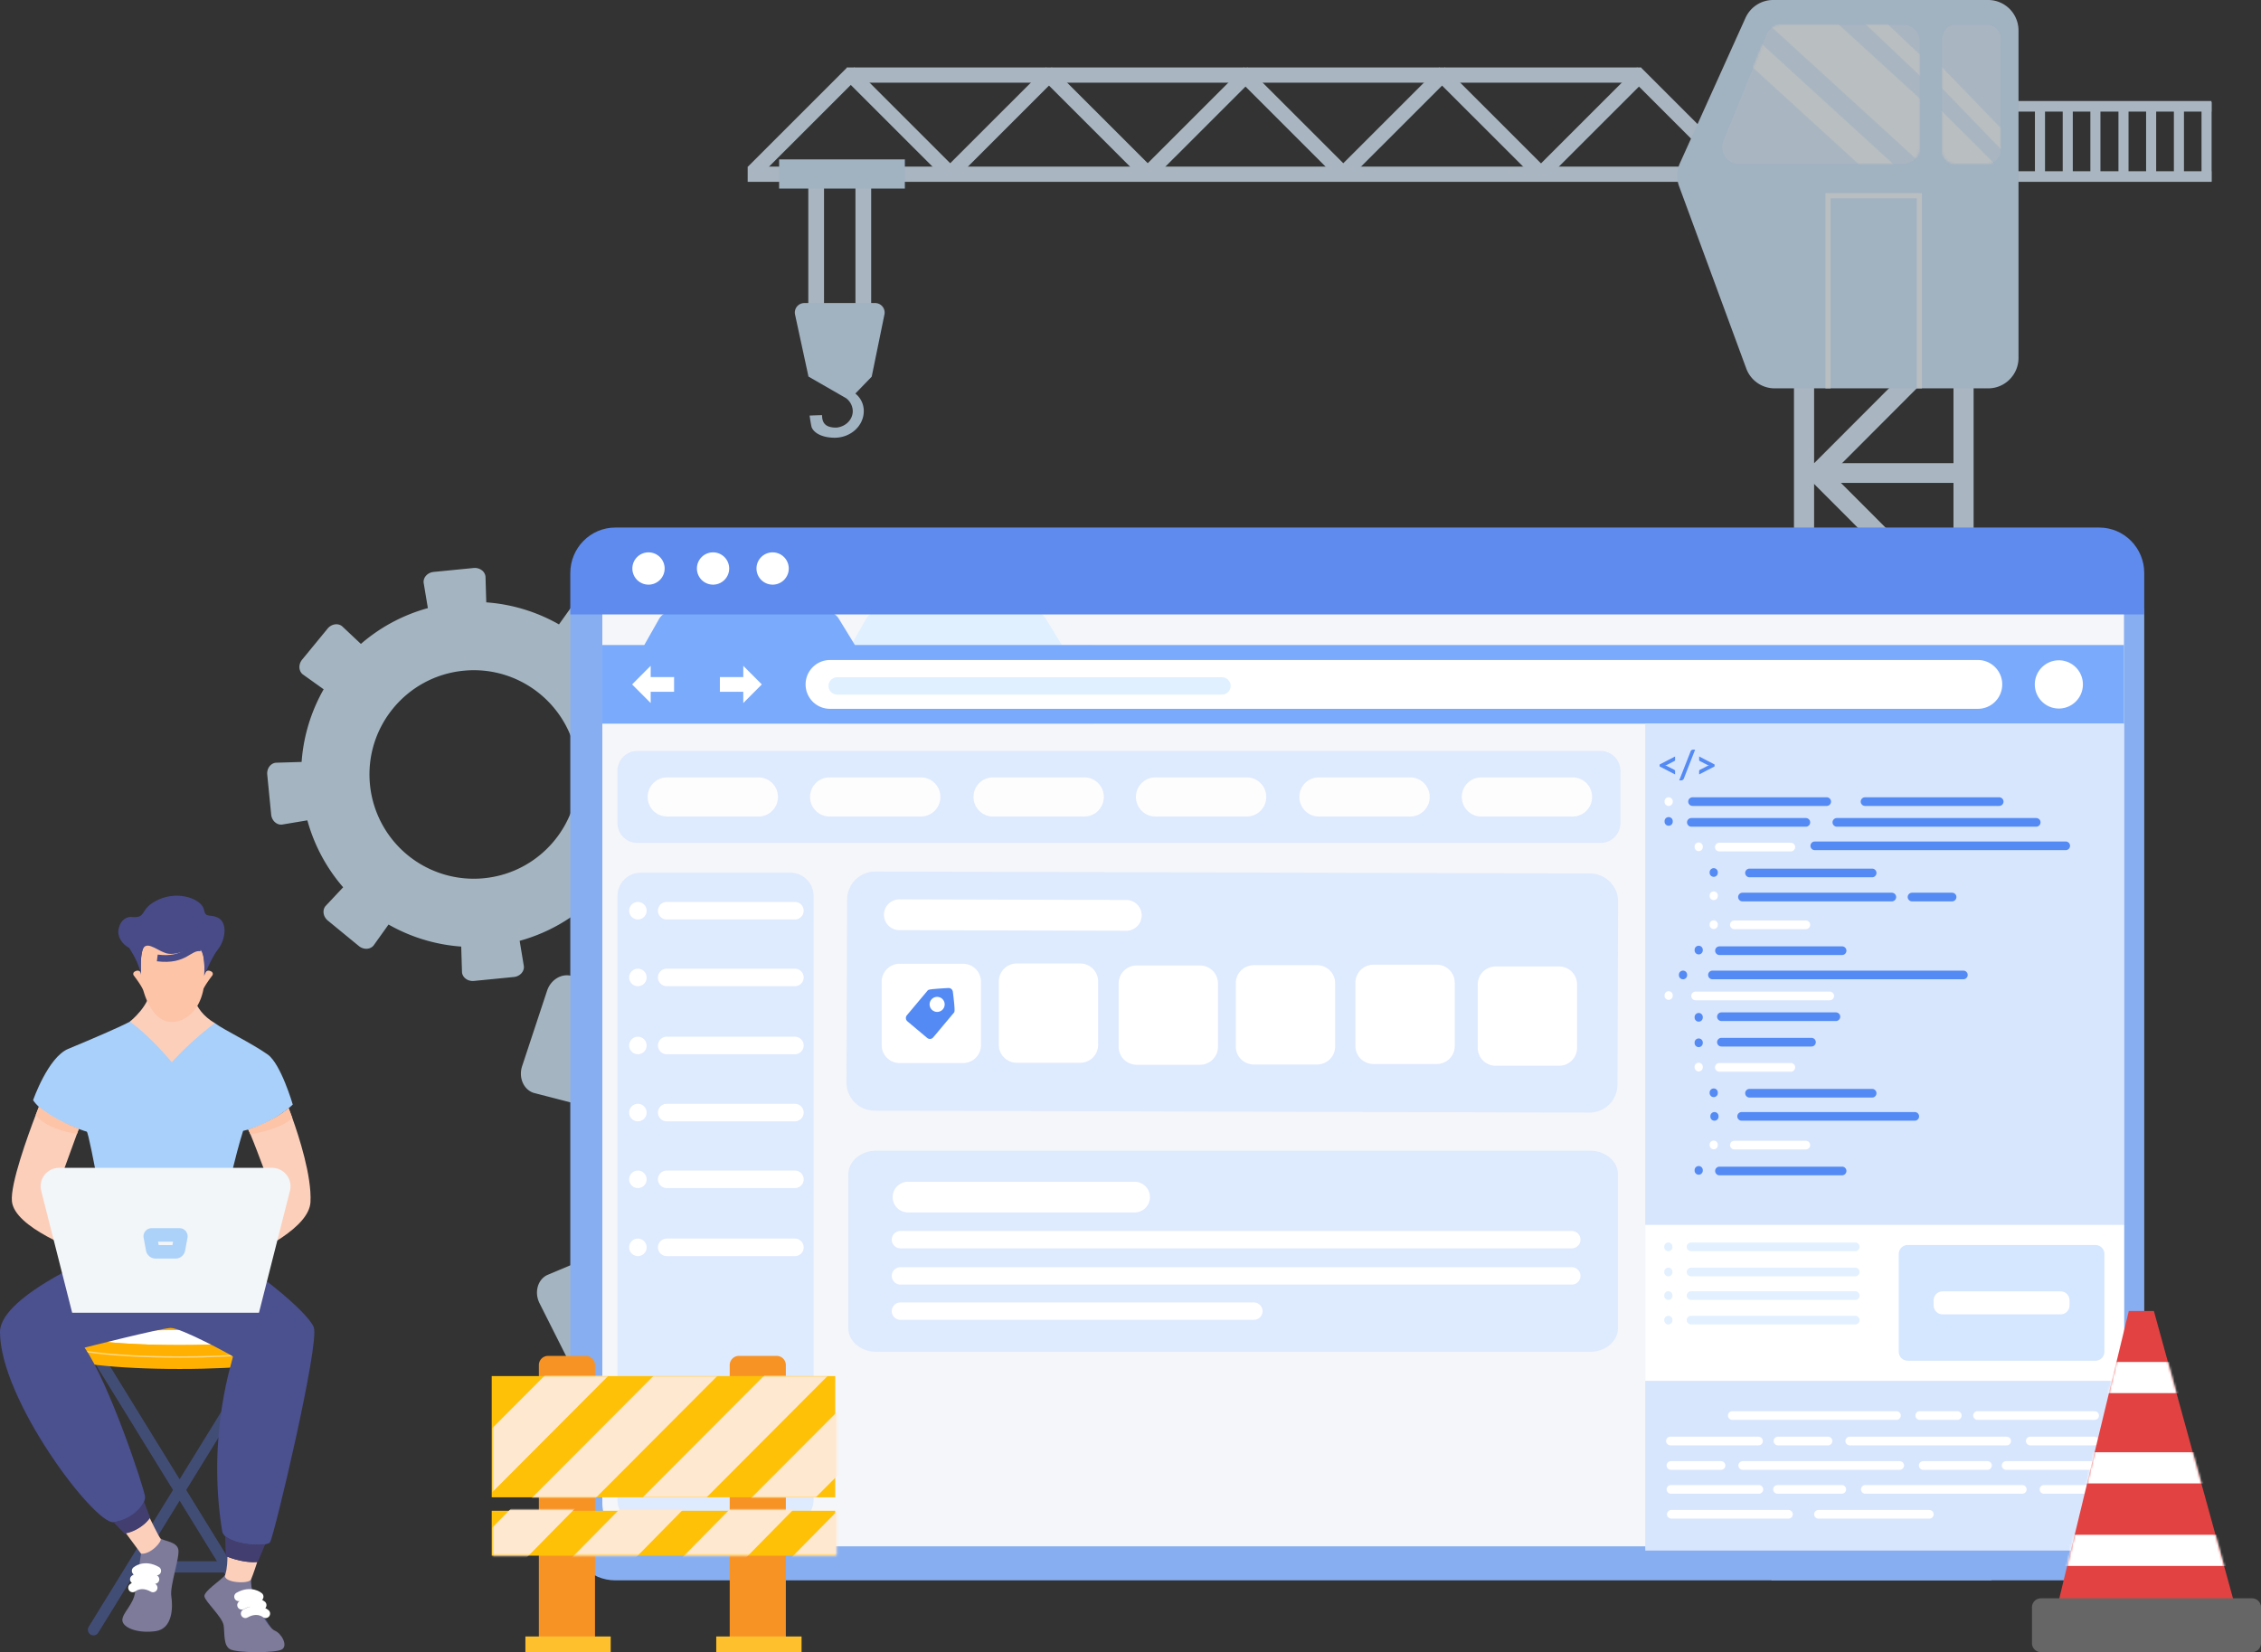 <svg width="1007" height="736" xmlns="http://www.w3.org/2000/svg" xmlns:xlink="http://www.w3.org/1999/xlink"><rect width="100%" height="100%" fill="#333333" stroke="none"/><defs><path d="M80.638 62H7.362a7.333 7.333 0 01-6.118-3.316 7.567 7.567 0 01-.688-7.004l19.12-47.057C20.812 1.825 23.499 0 26.48 0h54.157C84.703 0 88 3.345 88 7.471v47.057C88 58.655 84.704 62 80.638 62z" id="a"/><path d="M6.124 0h13.752A6.127 6.127 0 0126 6.13v49.74A6.127 6.127 0 0119.876 62H6.124a6.12 6.12 0 01-4.33-1.796A6.135 6.135 0 010 55.87V6.131A6.127 6.127 0 016.124 0z" id="c"/><path id="e" d="M42.332 0L31.042 0 0 128.578 80 137z"/><path id="g" d="M0 0L153.146 0 153.146 53.991 0 53.991z"/><path id="i" d="M0 0L153.146 0 153.146 20.453 0 20.453z"/></defs><g fill="none" fill-rule="evenodd"><g opacity=".697"><g fill="#DCEFFF" fill-rule="nonzero"><path d="M0 0L8.962 0 8.962 587.908 0 587.908zM71.038 0L80 0 80 587.908 71.038 587.908z" transform="translate(333) translate(466 91)"/><path transform="translate(333) translate(466 91) rotate(45 39.717 554.295)" d="M35.293 511.131L44.071 511.138 44.141 597.46 35.363 597.452z"/><path transform="translate(333) translate(466 91) rotate(90 39.717 583.247)" d="M35.324 549.595L44.109 549.595 44.109 616.9 35.324 616.9z"/><path transform="translate(333) translate(466 91) rotate(135 39.717 497.248)" d="M35.363 454.09L44.141 454.083 44.071 540.405 35.293 540.412z"/><path transform="translate(333) translate(466 91) rotate(90 39.717 526.2)" d="M35.324 492.548L44.109 492.548 44.109 559.852 35.324 559.852z"/><path transform="translate(333) translate(466 91) rotate(45 39.717 439.035)" d="M35.293 395.871L44.071 395.878 44.141 482.2 35.363 482.193z"/><path transform="translate(333) translate(466 91) rotate(90 39.717 467.987)" d="M35.324 434.335L44.109 434.335 44.109 501.64 35.324 501.64z"/><path transform="translate(333) translate(466 91) rotate(135 39.717 380.823)" d="M35.363 337.666L44.141 337.659 44.071 423.98 35.293 423.987z"/><path transform="translate(333) translate(466 91) rotate(90 39.717 409.776)" d="M35.324 376.123L44.109 376.123 44.109 443.428 35.324 443.428z"/><path transform="translate(333) translate(466 91) rotate(45 39.717 322.643)" d="M35.293 279.478L44.071 279.486 44.141 365.807 35.363 365.8z"/><path transform="translate(333) translate(466 91) rotate(90 39.717 351.595)" d="M35.324 317.942L44.109 317.942 44.109 385.247 35.324 385.247z"/><path transform="translate(333) translate(466 91) rotate(135 39.717 265.595)" d="M35.363 222.438L44.141 222.431 44.071 308.752 35.293 308.759z"/><path transform="translate(333) translate(466 91) rotate(90 39.717 294.547)" d="M35.324 260.895L44.109 260.895 44.109 328.2 35.324 328.2z"/><path transform="translate(333) translate(466 91) rotate(45 39.717 207.384)" d="M35.293 164.219L44.071 164.226 44.141 250.548 35.363 250.541z"/><path transform="translate(333) translate(466 91) rotate(90 39.717 236.336)" d="M35.324 202.683L44.109 202.683 44.109 269.988 35.324 269.988z"/><path transform="translate(333) translate(466 91) rotate(135 39.717 149.171)" d="M35.363 106.014L44.141 106.007 44.071 192.329 35.293 192.336z"/><path transform="translate(333) translate(466 91) rotate(90 39.717 178.124)" d="M35.324 144.471L44.109 144.471 44.109 211.776 35.324 211.776z"/><path transform="translate(333) translate(466 91) rotate(45 39.717 90.772)" d="M35.293 47.608L44.071 47.615 44.141 133.937 35.363 133.93z"/><path transform="translate(333) translate(466 91) rotate(90 39.717 119.724)" d="M35.324 86.072L44.109 86.072 44.109 153.377 35.324 153.377z"/><path transform="translate(333) translate(466 91) rotate(135 39.717 33.725)" d="M35.363 -9.432L44.141 -9.44 44.071 76.882 35.293 76.889z"/><path transform="translate(333) translate(466 91) rotate(90 39.717 62.677)" d="M35.324 29.025L44.109 29.025 44.109 96.329 35.324 96.329z"/><path transform="translate(333) translate(466 91) rotate(90 39.717 4.465)" d="M35.324 -29.187L44.109 -29.187 44.109 38.118 35.324 38.118z"/></g><g fill="#DCEFFF" fill-rule="nonzero"><path transform="translate(333) translate(0 29.992) rotate(90 220.974 3.448)" d="M217.583 -173.355L224.365 -173.355 224.365 180.252 217.583 180.252z"/><path transform="translate(333) translate(0 29.992) rotate(90 222 47.618)" d="M218.609 -174.382L225.391 -174.382 225.391 269.618 218.609 269.618z"/><path d="M44.304 0.065L48.999 4.758 2.941 50.8 0.114 44.24z" transform="translate(333) translate(0 29.992)"/><path transform="translate(333) translate(0 29.992) rotate(135 68.202 25.43)" d="M64.878 -7.21L71.515 -7.208 71.526 58.071 64.888 58.07z"/><path transform="translate(333) translate(0 29.992) rotate(-135 112.196 25.431)" d="M108.882 -7.208L115.52 -7.209 115.509 58.07 108.871 58.071z"/><path transform="translate(333) translate(0 29.992) rotate(135 156.19 25.43)" d="M152.866 -7.21L159.503 -7.208 159.514 58.071 152.876 58.07z"/><path transform="translate(333) translate(0 29.992) rotate(-135 200.16 25.431)" d="M196.847 -7.208L203.485 -7.209 203.474 58.07 196.836 58.071z"/><path transform="translate(333) translate(0 29.992) rotate(135 243.274 25.43)" d="M239.95 -7.21L246.588 -7.208 246.599 58.071 239.961 58.07z"/><path transform="translate(333) translate(0 29.992) rotate(-135 287.269 25.431)" d="M283.955 -7.208L290.593 -7.209 290.582 58.07 283.945 58.071z"/><path transform="translate(333) translate(0 29.992) rotate(135 331.263 25.43)" d="M327.939 -7.21L334.577 -7.208 334.587 58.071 327.95 58.07z"/><path transform="translate(333) translate(0 29.992) rotate(-135 375.398 25.431)" d="M372.084 -7.208L378.722 -7.209 378.711 58.07 372.074 58.071z"/><path transform="translate(333) translate(0 29.992) rotate(135 418.513 25.43)" d="M415.188 -7.21L421.826 -7.208 421.837 58.071 415.199 58.07z"/></g><g fill="#DCEFFF" fill-rule="nonzero"><path transform="translate(333) translate(561 45) rotate(90 45.468 2.356)" d="M43.112 -43.112L47.823 -43.112 47.823 47.823 43.112 47.823z"/><path transform="translate(333) translate(561 45) rotate(90 45.473 33.644)" d="M43.118 -11.817L47.829 -11.817 47.829 79.106 43.118 79.106z"/><path transform="translate(333) translate(561 45) rotate(180 2.246 18.23)" d="M0.003 0.538L4.488 0.538 4.488 35.922 0.003 35.922z"/><path transform="translate(333) translate(561 45) rotate(180 14.56 18.23)" d="M12.318 0.538L16.803 0.538 16.803 35.922 12.318 35.922z"/><path transform="translate(333) translate(561 45) rotate(180 26.932 18.23)" d="M24.689 0.538L29.174 0.538 29.174 35.922 24.689 35.922z"/><path transform="translate(333) translate(561 45) rotate(180 39.247 18.23)" d="M37.005 0.538L41.49 0.538 41.49 35.922 37.005 35.922z"/><path transform="translate(333) translate(561 45) rotate(180 51.756 18.23)" d="M49.513 0.538L53.998 0.538 53.998 35.922 49.513 35.922z"/><path transform="translate(333) translate(561 45) rotate(180 64.071 18.23)" d="M61.829 0.538L66.314 0.538 66.314 35.922 61.829 35.922z"/><path transform="translate(333) translate(561 45) rotate(180 76.442 18.23)" d="M74.199 0.538L78.684 0.538 78.684 35.922 74.199 35.922z"/><path transform="translate(333) translate(561 45) rotate(180 88.757 18.23)" d="M86.515 0.538L91 0.538 91 35.922 86.515 35.922z"/></g><path d="M554 682.35V704h-98v-21.65c0-3.507 2.779-6.35 6.207-6.35h85.586c3.428 0 6.207 2.843 6.207 6.35zM552.498 173h-95.1c-5.647 0-10.698-3.535-12.66-8.86l-29.897-81.145a13.646 13.646 0 01.366-10.327l29.2-64.701C446.597 3.115 451.405 0 456.702 0h95.796c3.581 0 7.015 1.43 9.547 3.976 2.532 2.546 3.955 5.999 3.955 9.6v145.848c0 7.498-6.045 13.576-13.502 13.576z" fill="#D1E9FF" fill-rule="nonzero" transform="translate(333)"/><path d="M514.638 73h-73.276a7.333 7.333 0 01-6.118-3.316 7.567 7.567 0 01-.688-7.004l19.12-47.057c1.136-2.798 3.823-4.623 6.805-4.623h54.157c4.065 0 7.362 3.345 7.362 7.471v47.057c0 4.127-3.296 7.472-7.362 7.472z" fill="#DCEFFF" fill-rule="nonzero" transform="translate(333)"/><g transform="translate(333) translate(434 11)"><mask id="b" fill="#fff"><use xlink:href="#a"/></mask><g mask="url(#b)" fill="#F3FAFF" fill-rule="nonzero"><g><path d="M110.366 135.199L102.852 142.438 0 48.489 7.514 41.25zM131.668 114.676L116.531 129.259 13.679 35.31 28.816 20.727zM24.776 4.636L29.723 0 130.39 95.385 125.442 100.021z" transform="translate(.322 -41.609)"/></g></g></g><path fill="#DCEFFF" fill-rule="nonzero" transform="translate(333) rotate(180 30.5 108.5)" d="M27 76L34 76 34 141 27 141z"/><path fill="#DCEFFF" fill-rule="nonzero" transform="translate(333) rotate(180 51.5 108.5)" d="M48 76L55 76 55 141 48 141z"/><path fill="#D1E9FF" fill-rule="nonzero" d="M14 71L70 71 70 84 14 84zM55.248 167.75l5.666-27.672a4.22 4.22 0 00-.872-3.523A4.256 4.256 0 0056.751 135H25.249c-1.284 0-2.5.578-3.306 1.574a4.22 4.22 0 00-.847 3.55l5.98 27.626h-.006l.006.003 14.385 8.27v.01l.073.03 2.267 1.303a7.32 7.32 0 012.999 5.763c0 3.847-3.216 7.003-7.324 7.354-4.253 0-6.344-1.53-6.344-5.51 0-.098-5.55.154-5.55.154s.654 4.725.995 5.421c1.559 3.173 6.039 4.452 10.141 4.452 7.174 0 12.99-5.316 12.99-11.874a9.888 9.888 0 00-3.75-7.81l7.327-7.57-.037.004z" transform="translate(333)"/><path d="M538.124 11h13.752A6.127 6.127 0 01558 17.13v49.74a6.127 6.127 0 01-6.124 6.13h-13.752a6.12 6.12 0 01-4.33-1.796A6.135 6.135 0 01532 66.87V17.131A6.127 6.127 0 01538.124 11z" fill="#DCEFFF" fill-rule="nonzero" transform="translate(333)"/><path fill="#F3FAFF" fill-rule="nonzero" d="M523 173L520.676 173 520.676 88.341 482.324 88.341 482.324 173 480 173 480 86 523 86z" transform="translate(333)"/><g transform="translate(333) translate(532 11)"><mask id="d" fill="#fff"><use xlink:href="#c"/></mask><g mask="url(#d)" fill="#F3FAFF" fill-rule="nonzero"><g><path d="M19.879 4.645L24.413 0 116.682 95.585 112.147 100.23zM0 24.818L13.874 10.205 108.144 104.35 94.27 118.964z" transform="translate(-53.523 -11.145)"/></g></g></g></g><g opacity=".698" fill-rule="nonzero"><path d="M.026 92.083l1.752 17.78c.264 2.688 2.424 4.693 4.798 4.46l11.32-1.886a76.452 76.452 0 0015.94 29.818l-7.857 8.37c-1.517 1.845-1.046 4.755 1.04 6.467l13.813 11.336c2.087 1.713 5.031 1.605 6.547-.24l6.668-9.342a76.463 76.463 0 0032.37 9.823l.353 11.468c.234 2.374 2.623 4.1 5.307 3.836l17.78-1.751c2.688-.265 4.694-2.424 4.46-4.799l-1.873-11.317a76.454 76.454 0 0029.822-15.946l8.359 7.862c1.844 1.516 4.755 1.044 6.467-1.042l11.335-13.813c1.713-2.087 1.605-5.03-.24-6.547l-9.336-6.677a76.451 76.451 0 009.817-32.36l11.469-.354c2.374-.233 4.1-2.623 3.836-5.306l-1.752-17.78c-.264-2.689-2.423-4.694-4.798-4.46l-11.32 1.88a76.436 76.436 0 00-15.941-29.821l7.856-8.367c1.516-1.845 1.046-4.755-1.041-6.468l-13.813-11.335c-2.086-1.713-5.03-1.605-6.547.24l-6.662 9.345a76.45 76.45 0 00-32.38-9.826L97.23 3.863c-.234-2.374-2.624-4.1-5.31-3.836L74.138 1.778c-2.688.265-4.694 2.424-4.46 4.799l1.885 11.318a76.447 76.447 0 00-29.829 15.953l-8.357-7.866c-1.845-1.516-4.756-1.045-6.468 1.042L15.575 40.836c-1.713 2.087-1.605 5.031.24 6.547l9.339 6.673a76.454 76.454 0 00-9.82 32.37l-11.468.345c-2.379.236-4.102 2.625-3.84 5.312zm45.753 4.471c-2.513-25.527 16.144-48.258 41.671-50.77 25.527-2.513 48.258 16.143 50.771 41.67 2.514 25.527-16.142 48.258-41.669 50.772A46.444 46.444 0 0145.78 96.554z" fill="#D5EEFF" transform="translate(119 253)"/><g><path d="M8.302 243.563l15.88 31.575c2.401 4.77 7.812 6.938 12.028 4.817l19.55-11.528a151.211 151.211 0 0050.626 43.695l-8.544 21.035c-1.482 4.48 1.454 9.519 6.523 11.196l33.557 11.098c5.069 1.676 10.43-.618 11.911-5.099l5.661-21.985a151.214 151.214 0 0066.731-4.892l8.808 20.915c2.12 4.217 7.759 5.704 12.529 3.305l31.575-15.88c4.77-2.401 6.938-7.811 4.817-12.028l-11.52-19.558a151.223 151.223 0 0043.698-50.641l21.025 8.57c4.481 1.48 9.519-1.454 11.196-6.524l11.098-33.557c1.676-5.069-.618-10.43-5.099-11.911l-21.981-5.684a151.208 151.208 0 00-4.896-66.708l20.916-8.808c4.216-2.12 5.703-7.759 3.304-12.53l-15.88-31.574c-2.401-4.77-7.811-6.938-12.028-4.817l-19.557 11.52a151.217 151.217 0 00-50.63-43.692l8.553-21.03c1.482-4.481-1.453-9.52-6.523-11.196L218.073.55c-5.07-1.677-10.43.618-11.912 5.099l-5.644 21.986a151.211 151.211 0 00-66.753 4.894l-8.802-20.92c-2.12-4.216-7.758-5.703-12.528-3.304l-31.576 15.88c-4.77 2.402-6.937 7.811-4.817 12.028l11.529 19.55a151.204 151.204 0 00-43.713 50.656l-21.014-8.573c-4.48-1.483-9.519 1.452-11.196 6.522L.55 137.924c-1.676 5.07.618 10.431 5.099 11.913l21.983 5.673a151.219 151.219 0 004.897 66.729l-20.919 8.797c-4.216 2.119-5.703 7.757-3.307 12.527zm87.626-24.287c-22.796-45.328-4.53-100.552 40.796-123.348 45.328-22.796 100.552-4.531 123.348 40.796 22.796 45.327 4.531 100.552-40.796 123.348a91.866 91.866 0 01-123.348-40.796z" fill="#D5EEFF" transform="translate(119 253) translate(113 84)"/><path d="M178 99.55c43.327 0 78.45 35.123 78.45 78.45 0 43.327-35.123 78.45-78.45 78.45-43.327 0-78.45-35.123-78.45-78.45 0-43.327 35.123-78.45 78.45-78.45z" fill="#D1E9FF" transform="translate(119 253) translate(113 84)"/></g></g><g><path d="M20.07 18.804h660.86c11.085 0 20.07 8.98 20.07 20.055v410.086c0 11.076-8.985 20.055-20.07 20.055H20.07C8.984 469 0 460.021 0 448.945V38.86c0-11.076 8.985-20.055 20.07-20.055z" fill="#86AEF0" fill-rule="nonzero" transform="translate(254 235)"/><g fill-rule="nonzero"><path d="M19.405 0H658.3c5.146 0 10.082 2.05 13.721 5.7a19.49 19.49 0 015.684 13.762v400.21c0 10.75-8.688 19.462-19.405 19.462H19.405a19.376 19.376 0 01-13.723-5.701A19.495 19.495 0 010 419.669V19.462C0 8.713 8.688 0 19.405 0z" fill="#F5F6F9" transform="translate(254 235) translate(14.268 14.698)"/><path d="M204.68 37.628l-7.066-11.526a6.383 6.383 0 00-5.578-3.285h-69.043a6.383 6.383 0 00-5.66 3.438l-6.445 11.373h-9.74v35.058h117.854V37.628H204.68z" fill="#E0F0FF" transform="translate(254 235) translate(14.268 14.698)"/><path d="M0 37.628v35.058h677.706V37.628H112.482l-7.066-11.526a6.383 6.383 0 00-5.574-3.285H30.797a6.384 6.384 0 00-5.66 3.438l-6.445 11.373H0z" fill="#7AAAFB" transform="translate(254 235) translate(14.268 14.698)"/><path fill="#FFF" d="M31.949 51.908L21.532 51.908 21.532 46.898 13.261 55.192 21.532 63.486 21.532 58.476 31.949 58.476zM52.355 58.475L62.772 58.475 62.772 63.486 71.043 55.192 62.772 46.898 62.772 51.908 52.355 51.908zM101.364 44.323h511.288c5.985 0 10.837 4.866 10.837 10.869 0 2.883-1.141 5.647-3.174 7.686a10.821 10.821 0 01-7.663 3.184H101.364a10.821 10.821 0 01-7.663-3.184 10.887 10.887 0 01-3.174-7.686c0-6.003 4.852-10.87 10.837-10.87zM648.702 44.451c5.914 0 10.709 4.809 10.709 10.74 0 5.933-4.795 10.741-10.71 10.741-5.914 0-10.709-4.808-10.709-10.74s4.795-10.74 10.71-10.74z" transform="translate(254 235) translate(14.268 14.698)"/></g><path d="M680.932 0H20.069C8.985 0 0 9.08 0 20.279v18.436h701V20.279C701 9.079 692.015 0 680.932 0z" fill="#5E8BED" fill-rule="nonzero" transform="translate(254 235)"/><path d="M34.829 11.061a7.188 7.188 0 017.187 7.19c0 3.971-3.218 7.19-7.187 7.19a7.188 7.188 0 01-7.187-7.19c0-3.97 3.218-7.19 7.187-7.19zM63.576 11.061a7.188 7.188 0 017.187 7.19c0 3.971-3.217 7.19-7.187 7.19a7.188 7.188 0 01-7.186-7.19c0-3.97 3.217-7.19 7.186-7.19zM90.113 11.061a7.188 7.188 0 017.187 7.19c0 3.971-3.218 7.19-7.187 7.19a7.188 7.188 0 01-7.187-7.19c0-3.97 3.218-7.19 7.187-7.19z" fill="#FFF" fill-rule="nonzero" transform="translate(254 235)"/><g fill-rule="nonzero"><path d="M8.796 0h429.102c2.333 0 4.57.934 6.22 2.597a8.9 8.9 0 012.576 6.268v23.197c0 4.896-3.938 8.865-8.796 8.865H8.796C3.938 40.927 0 36.957 0 32.062V8.865C0 3.97 3.938 0 8.796 0z" fill="#DEEAFE" transform="translate(254 235) translate(21.008 99.552)"/><path d="M22.085 11.746h40.75c4.776 0 8.649 3.903 8.649 8.717 0 2.312-.911 4.53-2.533 6.164a8.616 8.616 0 01-6.117 2.553H22.085c-4.777 0-8.65-3.902-8.65-8.717 0-4.814 3.873-8.717 8.65-8.717zM94.426 11.746h40.75c4.777 0 8.65 3.903 8.65 8.717 0 2.312-.912 4.53-2.534 6.164a8.616 8.616 0 01-6.116 2.553h-40.75c-4.777 0-8.65-3.902-8.65-8.717 0-4.814 3.873-8.717 8.65-8.717zM167.216 11.746h40.75c4.776 0 8.649 3.903 8.649 8.717 0 2.312-.911 4.53-2.534 6.164a8.616 8.616 0 01-6.116 2.553h-40.75c-4.776 0-8.649-3.902-8.649-8.717 0-4.814 3.873-8.717 8.65-8.717zM239.557 11.746h40.75c4.777 0 8.65 3.903 8.65 8.717 0 2.312-.912 4.53-2.534 6.164a8.616 8.616 0 01-6.116 2.553h-40.75c-4.777 0-8.65-3.902-8.65-8.717 0-4.814 3.873-8.717 8.65-8.717zM312.346 11.746h40.75c4.776 0 8.649 3.903 8.649 8.717 0 2.312-.911 4.53-2.533 6.164a8.616 8.616 0 01-6.117 2.553h-40.75c-4.776 0-8.649-3.902-8.649-8.717 0-4.814 3.873-8.717 8.65-8.717zM384.688 11.746h40.75c4.776 0 8.649 3.903 8.649 8.717 0 2.312-.911 4.53-2.533 6.164a8.616 8.616 0 01-6.117 2.553h-40.749c-4.777 0-8.65-3.902-8.65-8.717 0-4.814 3.873-8.717 8.65-8.717z" fill="#FDFDFD" transform="translate(254 235) translate(21.008 99.552)"/></g><g fill-rule="nonzero"><path d="M12.49 0h317.78c6.898 0 12.49 4.696 12.49 10.488v68.62c0 5.793-5.592 10.489-12.49 10.489H12.49C5.592 89.597 0 84.9 0 79.108v-68.62C0 4.696 5.592 0 12.49 0z" fill="#DEEAFE" transform="translate(254 235) translate(123.836 277.594)"/><path d="M23.229 35.755h298.957c2.155 0 3.902 1.739 3.902 3.883 0 2.145-1.747 3.884-3.902 3.884H23.23c-2.155 0-3.902-1.739-3.902-3.884 0-2.144 1.747-3.883 3.902-3.883zM23.229 51.893h298.957c2.155 0 3.902 1.739 3.902 3.884 0 2.144-1.747 3.883-3.902 3.883H23.23c-2.155 0-3.902-1.739-3.902-3.883 0-2.145 1.747-3.884 3.902-3.884zM23.229 67.6h157.358c1.035 0 2.027.409 2.759 1.137a3.874 3.874 0 011.142 2.746c0 2.145-1.746 3.883-3.901 3.883H23.229c-2.155 0-3.902-1.738-3.902-3.883s1.747-3.883 3.902-3.883zM26.607 13.83h100.847c1.825-.001 3.576.72 4.866 2.004a6.832 6.832 0 012.016 4.843c0 3.783-3.08 6.849-6.88 6.849H26.606c-3.8 0-6.88-3.066-6.88-6.849 0-3.782 3.08-6.848 6.88-6.848z" fill="#FFF" transform="translate(254 235) translate(123.836 277.594)"/></g><g fill-rule="nonzero"><path d="M10.377 0h66.595c5.73 0 10.377 4.659 10.377 10.406V279.4c0 5.747-4.646 10.406-10.377 10.406H10.377C4.646 289.807 0 285.147 0 279.4V10.406C0 4.659 4.646 0 10.377 0z" fill="#DEEAFE" transform="translate(254 235) translate(21.008 153.752)"/><path d="M21.92 13.031H79.04a3.903 3.903 0 013.898 3.909 3.903 3.903 0 01-3.898 3.908H21.92a3.903 3.903 0 01-3.898-3.908 3.903 3.903 0 013.898-3.909zM9.094 13.031a3.902 3.902 0 013.896 3.908 3.902 3.902 0 01-3.896 3.908 3.902 3.902 0 01-3.897-3.908 3.902 3.902 0 013.897-3.908zM21.92 102.956H79.04a3.903 3.903 0 013.898 3.908 3.903 3.903 0 01-3.898 3.909H21.92a3.903 3.903 0 01-3.898-3.909 3.903 3.903 0 013.898-3.908zM9.094 102.956a3.902 3.902 0 013.896 3.908 3.902 3.902 0 01-3.896 3.908 3.902 3.902 0 01-3.897-3.908 3.902 3.902 0 013.897-3.908zM21.92 42.763H79.04a3.903 3.903 0 013.898 3.908 3.903 3.903 0 01-3.898 3.909H21.92a3.903 3.903 0 01-3.898-3.909 3.903 3.903 0 013.898-3.908zM9.094 42.763a3.902 3.902 0 013.896 3.908 3.902 3.902 0 01-3.896 3.907 3.902 3.902 0 01-3.897-3.907 3.902 3.902 0 013.897-3.908zM21.92 132.687H79.04a3.903 3.903 0 013.898 3.909 3.903 3.903 0 01-3.898 3.908H21.92a3.903 3.903 0 01-3.898-3.908 3.903 3.903 0 013.898-3.909zM9.094 132.687a3.902 3.902 0 013.896 3.908 3.902 3.902 0 01-3.896 3.908 3.902 3.902 0 01-3.897-3.908 3.902 3.902 0 013.897-3.908zM21.92 73.065H79.04a3.903 3.903 0 013.898 3.909 3.903 3.903 0 01-3.898 3.908H21.92a3.903 3.903 0 01-3.898-3.908 3.903 3.903 0 013.898-3.909zM9.094 73.066a3.902 3.902 0 013.896 3.908 3.902 3.902 0 01-3.896 3.908 3.902 3.902 0 01-3.897-3.908 3.902 3.902 0 013.897-3.908zM21.92 162.99H79.04a3.903 3.903 0 013.898 3.908 3.903 3.903 0 01-3.898 3.909H21.92a3.903 3.903 0 01-3.898-3.909 3.903 3.903 0 013.898-3.908zM9.094 162.99a3.902 3.902 0 013.896 3.908 3.902 3.902 0 01-3.896 3.908 3.902 3.902 0 01-3.897-3.908 3.902 3.902 0 013.897-3.907z" fill="#FFF" transform="translate(254 235) translate(21.008 153.752)"/></g><g fill-rule="nonzero"><path d="M213.216 0H0v368.342h193.727c10.764 0 19.488-8.688 19.488-19.403V0z" fill="#D8E6FD" transform="translate(254 235) translate(478.759 87.384)"/><path fill="#FFF" d="M0 223.278L213.216 223.278 213.216 292.728 0 292.728z" transform="translate(254 235) translate(478.759 87.384)"/><path fill="#FFF" d="M3.504 226.136L104.313 226.136 104.313 289.87 3.504 289.87z" transform="translate(254 235) translate(478.759 87.384)"/><path d="M116.912 232.24h83.582a4 4 0 014 4v43.527a4 4 0 01-4 4h-83.582a4 4 0 01-4-4V236.24a4 4 0 014-4z" fill="#D5E6FF" transform="translate(254 235) translate(478.759 87.384)"/><path d="M132.434 252.876h52.537a4 4 0 014 4v2.252a4 4 0 01-4 4h-52.537a4 4 0 01-4-4v-2.252a4 4 0 014-4z" fill="#FFF" transform="translate(254 235) translate(478.759 87.384)"/><path d="M10.288 231.116c1.006 0 1.821.812 1.821 1.814v.232a1.818 1.818 0 01-1.821 1.814 1.818 1.818 0 01-1.822-1.814v-.232c0-1.002.816-1.814 1.822-1.814zM20.412 231.116h73.102c1.07 0 1.936.862 1.936 1.926a1.931 1.931 0 01-1.936 1.927H20.412a1.931 1.931 0 01-1.936-1.927c0-1.064.867-1.926 1.936-1.926zM10.288 242.33c1.006 0 1.821.812 1.821 1.813v.233a1.818 1.818 0 01-1.821 1.814 1.818 1.818 0 01-1.822-1.814v-.233c0-1.001.816-1.813 1.822-1.813zM20.412 242.33h73.102c1.07 0 1.936.862 1.936 1.926a1.931 1.931 0 01-1.936 1.927H20.412a1.931 1.931 0 01-1.936-1.927c0-1.064.867-1.926 1.936-1.926zM10.288 252.831c1.006 0 1.821.812 1.821 1.814v.232a1.818 1.818 0 01-1.821 1.814 1.818 1.818 0 01-1.822-1.814v-.232c0-1.002.816-1.814 1.822-1.814zM20.412 252.831h73.102c1.07 0 1.936.863 1.936 1.927a1.931 1.931 0 01-1.936 1.926H20.412a1.931 1.931 0 01-1.936-1.926c0-1.064.867-1.927 1.936-1.927zM10.288 263.76c1.006 0 1.821.812 1.821 1.814v.232a1.818 1.818 0 01-1.821 1.814 1.818 1.818 0 01-1.822-1.814v-.232c0-1.002.816-1.814 1.822-1.814zM20.412 263.76h73.102c1.07 0 1.936.862 1.936 1.926a1.931 1.931 0 01-1.936 1.927H20.412a1.931 1.931 0 01-1.936-1.927c0-1.064.867-1.926 1.936-1.926z" fill="#E3F0FF" transform="translate(254 235) translate(478.759 87.384)"/><path d="M38.772 306.273h73.103c1.069 0 1.935.862 1.935 1.926a1.931 1.931 0 01-1.935 1.927H38.772a1.931 1.931 0 01-1.935-1.927c0-1.064.866-1.926 1.935-1.926zM122.265 306.273h16.709c1.069 0 1.935.862 1.935 1.926a1.931 1.931 0 01-1.935 1.927h-16.71a1.931 1.931 0 01-1.935-1.927c0-1.064.867-1.926 1.936-1.926zM148.004 306.273h52.138c1.069 0 1.936.862 1.936 1.926a1.931 1.931 0 01-1.936 1.927h-52.138a1.931 1.931 0 01-1.935-1.927c0-1.064.866-1.926 1.935-1.926zM126.51 354.117H77.165a1.931 1.931 0 01-1.935-1.926c0-1.064.866-1.927 1.935-1.927h49.343c1.07 0 1.936.863 1.936 1.927a1.931 1.931 0 01-1.936 1.926zM63.764 354.117H11.626a1.931 1.931 0 01-1.935-1.926c0-1.064.866-1.927 1.935-1.927h52.138c1.07 0 1.936.863 1.936 1.927a1.931 1.931 0 01-1.936 1.926zM11.216 317.62h39.212c1.069 0 1.936.863 1.936 1.927a1.931 1.931 0 01-1.936 1.926H11.216a1.931 1.931 0 01-1.936-1.926c0-1.064.867-1.927 1.936-1.927zM59.116 317.62h22.282c1.069 0 1.935.863 1.935 1.927a1.931 1.931 0 01-1.935 1.926H59.116a1.931 1.931 0 01-1.935-1.926c0-1.064.866-1.927 1.935-1.927zM91.085 317.62h69.882c1.069 0 1.935.863 1.935 1.927a1.931 1.931 0 01-1.935 1.926H91.085a1.931 1.931 0 01-1.935-1.926c0-1.064.866-1.927 1.935-1.927zM171.479 317.62h28.6c1.07 0 1.936.863 1.936 1.927a1.931 1.931 0 01-1.936 1.926h-28.6a1.931 1.931 0 01-1.935-1.926c0-1.064.866-1.927 1.935-1.927zM11.455 328.523h22.282c1.069 0 1.935.863 1.935 1.927a1.931 1.931 0 01-1.935 1.926H11.455a1.931 1.931 0 01-1.936-1.926c0-1.064.867-1.927 1.936-1.927zM43.425 328.523h69.881c1.07 0 1.936.863 1.936 1.927a1.931 1.931 0 01-1.936 1.926H43.425a1.931 1.931 0 01-1.936-1.926c0-1.064.867-1.927 1.936-1.927zM123.818 328.523h28.6c1.069 0 1.935.863 1.935 1.927a1.931 1.931 0 01-1.935 1.926h-28.6a1.931 1.931 0 01-1.936-1.926c0-1.064.867-1.927 1.936-1.927zM160.738 328.523h39.144c1.068 0 1.935.863 1.935 1.927a1.931 1.931 0 01-1.935 1.926h-39.144a1.931 1.931 0 01-1.935-1.926c0-1.064.866-1.927 1.935-1.927zM199.885 343.023h-22.282a1.931 1.931 0 01-1.935-1.927c0-1.064.866-1.926 1.935-1.926h22.282c1.069 0 1.935.862 1.935 1.926a1.931 1.931 0 01-1.935 1.927zM167.916 343.023H98.034a1.931 1.931 0 01-1.935-1.927c0-1.064.866-1.926 1.935-1.926h69.882c1.069 0 1.935.862 1.935 1.926a1.931 1.931 0 01-1.935 1.927zM87.522 343.023h-28.6a1.931 1.931 0 01-1.936-1.927c0-1.064.867-1.926 1.936-1.926h28.6c1.069 0 1.935.862 1.935 1.926a1.931 1.931 0 01-1.935 1.927zM50.602 343.023H11.46a1.931 1.931 0 01-1.935-1.927c0-1.064.866-1.926 1.935-1.926h39.143c1.07 0 1.936.862 1.936 1.926a1.931 1.931 0 01-1.936 1.927z" fill="#FFF" transform="translate(254 235) translate(478.759 87.384)"/><g fill="#538AF4"><path d="M0 6.594l6.882-3.572v1.522a.594.594 0 01-.087.315.695.695 0 01-.287.247L3.354 6.715c-.135.07-.276.13-.421.177a7.445 7.445 0 01-.474.137c.168.041.326.087.474.138.145.048.286.107.421.178L6.508 8.96c.117.055.216.14.287.247a.593.593 0 01.087.316v1.522L0 7.468v-.874zM10.765 12.881c-.048.125-.115.24-.2.344a1.195 1.195 0 01-.276.247 1.339 1.339 0 01-.33.15c-.11.034-.225.052-.34.053h-.903L13.79.752c.085-.223.233-.417.426-.558.197-.132.431-.2.67-.194h.912l-5.033 12.881zM17.586 11.04V9.516a.593.593 0 01.087-.315.705.705 0 01.287-.247l3.154-1.617a4.19 4.19 0 01.895-.312 4.635 4.635 0 01-.474-.138 2.906 2.906 0 01-.421-.176l-3.154-1.61a.695.695 0 01-.287-.246.594.594 0 01-.087-.316V3.018l6.882 3.572v.865l-6.882 3.584z" transform="translate(254 235) translate(478.759 87.384) translate(6.411 11.574)"/></g><path d="M21.074 32.782h59.732c1.07 0 1.936.863 1.936 1.927a1.931 1.931 0 01-1.936 1.926H21.074a1.931 1.931 0 01-1.935-1.926c0-1.064.867-1.927 1.935-1.927z" fill="#538AF4" transform="translate(254 235) translate(478.759 87.384)"/><path d="M10.423 32.782c1.007 0 1.822.813 1.822 1.814v.233a1.818 1.818 0 01-1.822 1.813 1.818 1.818 0 01-1.822-1.813v-.233c0-1.002.816-1.814 1.822-1.814z" fill="#FFF" transform="translate(254 235) translate(478.759 87.384)"/><path d="M10.423 41.6c1.007 0 1.822.813 1.822 1.814v.232a1.818 1.818 0 01-1.822 1.814 1.818 1.818 0 01-1.822-1.814v-.232c0-1.002.816-1.814 1.822-1.814z" fill="#538AF4" transform="translate(254 235) translate(478.759 87.384)"/><path d="M23.806 52.907c1.006 0 1.821.813 1.821 1.814v.233a1.818 1.818 0 01-1.82 1.813 1.818 1.818 0 01-1.823-1.813v-.233c0-1.002.816-1.814 1.822-1.814z" fill="#FFF" transform="translate(254 235) translate(478.759 87.384)"/><path d="M30.498 64.36c1.006.001 1.821.813 1.821 1.814v.233a1.818 1.818 0 01-1.821 1.813 1.818 1.818 0 01-1.822-1.813v-.233c0-1.001.815-1.813 1.822-1.813z" fill="#538AF4" transform="translate(254 235) translate(478.759 87.384)"/><path d="M30.498 74.716c1.006 0 1.821.813 1.821 1.814v.233a1.818 1.818 0 01-1.821 1.813 1.818 1.818 0 01-1.822-1.813v-.233c0-1.002.815-1.814 1.822-1.814zM30.498 87.6c1.006 0 1.821.813 1.821 1.814v.233a1.818 1.818 0 01-1.821 1.813 1.818 1.818 0 01-1.822-1.813v-.233c0-1.001.815-1.813 1.822-1.813z" fill="#FFF" transform="translate(254 235) translate(478.759 87.384)"/><path d="M23.806 98.92c1.006 0 1.821.812 1.821 1.814v.232a1.818 1.818 0 01-1.82 1.814 1.818 1.818 0 01-1.823-1.814v-.232c0-1.002.816-1.814 1.822-1.814zM16.822 110c1.006 0 1.821.812 1.821 1.814v.232a1.818 1.818 0 01-1.821 1.814A1.818 1.818 0 0115 112.046v-.232c0-1.002.816-1.814 1.822-1.814z" fill="#538AF4" transform="translate(254 235) translate(478.759 87.384)"/><path d="M10.423 119.167c1.007 0 1.822.812 1.822 1.814v.232a1.818 1.818 0 01-1.822 1.814 1.818 1.818 0 01-1.822-1.814v-.232c0-1.002.816-1.814 1.822-1.814z" fill="#FFF" transform="translate(254 235) translate(478.759 87.384)"/><path d="M23.806 128.868c1.006 0 1.821.813 1.821 1.814v.233a1.818 1.818 0 01-1.82 1.813 1.818 1.818 0 01-1.823-1.813v-.233c0-1.002.816-1.814 1.822-1.814zM20.547 42.028h50.977c1.069 0 1.935.863 1.935 1.927a1.931 1.931 0 01-1.935 1.926H20.547a1.931 1.931 0 01-1.935-1.926c0-1.064.866-1.927 1.935-1.927zM85.343 42.028h88.78a1.94 1.94 0 011.368.564 1.922 1.922 0 010 2.725 1.94 1.94 0 01-1.368.564h-88.78a1.931 1.931 0 01-1.935-1.926c0-1.064.867-1.927 1.935-1.927z" fill="#538AF4" transform="translate(254 235) translate(478.759 87.384)"/><path d="M33.003 53.038h31.822c1.069 0 1.935.863 1.935 1.927a1.931 1.931 0 01-1.935 1.926H33.003a1.931 1.931 0 01-1.935-1.926c0-1.064.866-1.927 1.935-1.927z" fill="#FFF" transform="translate(254 235) translate(478.759 87.384)"/><path d="M46.447 64.56h54.602c1.069 0 1.936.863 1.936 1.927a1.931 1.931 0 01-1.936 1.927H46.447a1.931 1.931 0 01-1.935-1.927c0-1.064.867-1.926 1.935-1.926zM43.3 75.296h66.51c1.07 0 1.936.863 1.936 1.927a1.931 1.931 0 01-1.936 1.926H43.3a1.931 1.931 0 01-1.935-1.926c0-1.064.866-1.927 1.935-1.927zM118.826 75.296h17.828c1.07 0 1.936.863 1.936 1.927a1.931 1.931 0 01-1.936 1.926h-17.828a1.931 1.931 0 01-1.936-1.926c0-1.064.867-1.927 1.936-1.927zM97.9 32.782h59.731c1.069 0 1.936.863 1.936 1.927a1.931 1.931 0 01-1.936 1.926H97.9a1.931 1.931 0 01-1.935-1.926c0-1.064.866-1.927 1.935-1.927zM75.517 52.478h111.744c1.069 0 1.935.863 1.935 1.927a1.931 1.931 0 01-1.935 1.926H75.517a1.931 1.931 0 01-1.935-1.926c0-1.064.866-1.927 1.935-1.927z" fill="#538AF4" transform="translate(254 235) translate(478.759 87.384)"/><path d="M39.695 87.67h31.821c1.07 0 1.936.863 1.936 1.927a1.931 1.931 0 01-1.936 1.926H39.695a1.931 1.931 0 01-1.935-1.926c0-1.064.866-1.927 1.935-1.927z" fill="#FFF" transform="translate(254 235) translate(478.759 87.384)"/><path d="M33.065 99.192h54.602c1.068 0 1.935.862 1.935 1.926a1.931 1.931 0 01-1.935 1.927H33.065a1.931 1.931 0 01-1.936-1.927c0-1.064.867-1.926 1.936-1.926zM29.935 110H141.68c1.069 0 1.935.863 1.935 1.927a1.931 1.931 0 01-1.935 1.926H29.935A1.931 1.931 0 0128 111.927c0-1.064.867-1.927 1.935-1.927z" fill="#538AF4" transform="translate(254 235) translate(478.759 87.384)"/><path d="M22.428 119.356H82.16c1.069 0 1.935.863 1.935 1.927a1.931 1.931 0 01-1.935 1.926H22.428a1.931 1.931 0 01-1.936-1.926c0-1.064.867-1.927 1.936-1.927z" fill="#FFF" transform="translate(254 235) translate(478.759 87.384)"/><path d="M33.93 128.602h50.977c1.068 0 1.935.863 1.935 1.927a1.931 1.931 0 01-1.935 1.926H33.93a1.931 1.931 0 01-1.936-1.926c0-1.064.867-1.927 1.936-1.927zM23.806 140.218c1.006 0 1.821.813 1.821 1.814v.233a1.818 1.818 0 01-1.82 1.813 1.818 1.818 0 01-1.823-1.813v-.233c0-1.002.816-1.814 1.822-1.814zM33.93 139.951h40.099c1.069 0 1.935.863 1.935 1.927a1.931 1.931 0 01-1.935 1.926h-40.1a1.931 1.931 0 01-1.935-1.926c0-1.064.867-1.927 1.936-1.927z" fill="#538AF4" transform="translate(254 235) translate(478.759 87.384)"/><path d="M23.806 151.038c1.006 0 1.821.812 1.821 1.813v.233a1.818 1.818 0 01-1.82 1.814 1.818 1.818 0 01-1.823-1.814v-.233c0-1.001.816-1.813 1.822-1.813z" fill="#FFF" transform="translate(254 235) translate(478.759 87.384)"/><path d="M30.498 162.49c1.006.001 1.821.813 1.821 1.815v.232a1.818 1.818 0 01-1.821 1.814 1.818 1.818 0 01-1.822-1.814v-.232c0-1.002.815-1.814 1.822-1.814zM30.822 173c1.006 0 1.821.812 1.821 1.814v.232a1.818 1.818 0 01-1.821 1.814A1.818 1.818 0 0129 175.046v-.232c0-1.002.816-1.814 1.822-1.814z" fill="#538AF4" transform="translate(254 235) translate(478.759 87.384)"/><path d="M30.498 185.73c1.006.001 1.821.813 1.821 1.814v.233a1.818 1.818 0 01-1.821 1.814 1.818 1.818 0 01-1.822-1.814v-.233c0-1.001.815-1.813 1.822-1.813z" fill="#FFF" transform="translate(254 235) translate(478.759 87.384)"/><path d="M23.806 197.05c1.006 0 1.821.812 1.821 1.813v.233a1.818 1.818 0 01-1.82 1.814 1.818 1.818 0 01-1.823-1.814v-.233c0-1.001.816-1.813 1.822-1.813z" fill="#538AF4" transform="translate(254 235) translate(478.759 87.384)"/><path d="M33.003 151.168h31.822c1.069 0 1.935.863 1.935 1.927a1.931 1.931 0 01-1.935 1.927H33.003a1.931 1.931 0 01-1.935-1.927c0-1.064.866-1.927 1.935-1.927z" fill="#FFF" transform="translate(254 235) translate(478.759 87.384)"/><path d="M46.447 162.691h54.602c1.069 0 1.936.863 1.936 1.927a1.931 1.931 0 01-1.936 1.926H46.447a1.931 1.931 0 01-1.935-1.926c0-1.064.867-1.927 1.935-1.927zM42.935 173h77.098c1.07 0 1.936.863 1.936 1.927a1.931 1.931 0 01-1.936 1.926H42.935A1.931 1.931 0 0141 174.927c0-1.064.867-1.927 1.935-1.927z" fill="#538AF4" transform="translate(254 235) translate(478.759 87.384)"/><path d="M39.695 185.8h31.821c1.07 0 1.936.863 1.936 1.927a1.931 1.931 0 01-1.936 1.926H39.695a1.931 1.931 0 01-1.935-1.926c0-1.064.866-1.927 1.935-1.927z" fill="#FFF" transform="translate(254 235) translate(478.759 87.384)"/><path d="M33.065 197.322h54.602c1.068 0 1.935.863 1.935 1.927a1.931 1.931 0 01-1.935 1.926H33.065a1.931 1.931 0 01-1.936-1.926c0-1.064.867-1.927 1.936-1.927z" fill="#538AF4" transform="translate(254 235) translate(478.759 87.384)"/></g><path d="M118.896 66.686h171.309c2.157 0 3.905 1.734 3.905 3.872s-1.748 3.871-3.905 3.871h-171.31c-2.156 0-3.904-1.733-3.904-3.871s1.748-3.872 3.905-3.872z" fill="#E0F0FF" fill-rule="nonzero" transform="translate(254 235)"/><g><path d="M22.095 1.231L339.15 29.84c6.882.621 11.954 6.684 11.333 13.542l-7.382 81.238c-.623 6.858-6.708 11.914-13.59 11.293L12.457 107.304C5.575 106.683.503 100.62 1.124 93.762l7.382-81.238C9.13 5.666 15.213.61 22.096 1.231z" fill="#DEEAFE" fill-rule="nonzero" transform="translate(254 235) rotate(-5 1819.86 -1225.474)"/><path d="M31.725 14.497l100.617 9.08a6.9 6.9 0 014.673 2.44 6.855 6.855 0 011.572 5.02c-.343 3.778-3.695 6.563-7.487 6.221L30.482 28.179c-3.791-.342-6.587-3.682-6.243-7.46.343-3.778 3.695-6.564 7.486-6.222z" fill="#FFF" fill-rule="nonzero" transform="translate(254 235) rotate(-5 1819.86 -1225.474)"/><path d="M29.291 43.09l28.138 2.462a8 8 0 017.272 8.667L62.24 82.356a8 8 0 01-8.667 7.273l-28.138-2.462a8 8 0 01-7.272-8.667l2.462-28.138a8 8 0 018.666-7.272zM134.374 53.045l28.138 2.462a8 8 0 017.272 8.667l-2.462 28.138a8 8 0 01-8.667 7.272l-28.137-2.462a8 8 0 01-7.273-8.667l2.462-28.137a8 8 0 018.667-7.273zM81.28 47.515l28.137 2.461a8 8 0 017.273 8.667l-2.462 28.138a8 8 0 01-8.667 7.272l-28.138-2.462a8 8 0 01-7.272-8.666l2.462-28.138a8 8 0 018.667-7.272zM186.362 57.47L214.5 59.93a8 8 0 017.272 8.667l-2.462 28.138a8 8 0 01-8.666 7.272l-28.138-2.461a8 8 0 01-7.272-8.667l2.461-28.138a8 8 0 018.667-7.272zM239.456 61.894l28.138 2.462a8 8 0 017.273 8.667l-2.462 28.138a8 8 0 01-8.667 7.272L235.6 105.97a8 8 0 01-7.272-8.667l2.462-28.137a8 8 0 018.666-7.273zM293.657 67.425l28.138 2.462a8 8 0 017.272 8.666l-2.462 28.138a8 8 0 01-8.667 7.273l-28.137-2.462a8 8 0 01-7.273-8.667l2.462-28.138a8 8 0 018.667-7.272z" fill="#FFF" transform="translate(254 235) rotate(-5 1819.86 -1225.474)"/><path d="M41.01 62.584a3.355 3.355 0 016.71 0 3.355 3.355 0 01-3.355 3.354c-1.852-.014-3.354-1.516-3.354-3.354m10.814-4.923c0-1.06-.86-1.905-1.879-1.905-.027 0-3.34-.12-5.836-.12-2.871 0-3.14.133-3.448.455l-4.441 4.44-5.702 5.702a1.923 1.923 0 000 2.71l8.117 8.129a1.909 1.909 0 002.71 0l6.346-6.359 3.81-3.81c.336-.321.645-.643.323-9.242" fill="#538AF4" fill-rule="nonzero" transform="translate(254 235) rotate(-5 1819.86 -1225.474)"/></g></g><g><path fill="#E34242" fill-rule="nonzero" d="M54.291 0L43.12 0 10 137 92 137z" transform="translate(905 584)"/><path d="M4 128h94a4 4 0 014 4v16a4 4 0 01-4 4H4a4 4 0 01-4-4v-16a4 4 0 014-4z" fill="#666" fill-rule="nonzero" transform="translate(905 584)"/><g transform="translate(905 584) translate(12)"><mask id="f" fill="#fff"><use xlink:href="#e"/></mask><g mask="url(#f)" fill="#FFF" fill-rule="nonzero"><g><path d="M0 76.989L93.556 76.989 93.556 90.861 0 90.861zM0 40.229L93.556 40.229 93.556 54.101 0 54.101zM0 0L93.556 0 93.556 13.872 0 13.872z" transform="translate(-7.186 22.716)"/></g></g></g></g><g><g stroke-width="5"><path stroke="#424D76" stroke-linecap="round" d="M29.94 107.993L72.06 107.993M15.335 15.84L89.359 136M86.665 15.84L12.641 136" transform="translate(0 399) translate(29 191)"/><path d="M102 5.845c0 1.024-2.298 1.986-6.337 2.822-8.688 1.8-25.435 3.021-44.663 3.021-19.228 0-35.975-1.22-44.658-3.023C2.301 7.829.005 6.867.005 5.843.005 2.618 22.838 0 51.005 0 79.173 0 102 2.618 102 5.845z" stroke="#FFB000" fill="#FFF" fill-rule="nonzero" transform="translate(0 399) translate(29 191)"/><path d="M102 5.845v5.644c0 3.225-22.835 5.843-51 5.843S0 14.717 0 11.489V5.845C0 6.87 2.298 7.831 6.337 8.667c8.688 1.8 25.432 3.021 44.663 3.021 19.23 0 35.975-1.22 44.663-3.023C99.702 7.83 102 6.869 102 5.845z" stroke="#FFB000" fill="#FFD880" fill-rule="nonzero" transform="translate(0 399) translate(29 191)"/></g><g><path d="M71.487 130.356c2.247 1.286 7.056 1.429 7.913 4.73.856 3.3-3.85 16.37-3.102 20.983.75 4.614.682 14.465-6.949 15.53-8.445 1.179-14.86-1.713-14.86-4.928s4.92-6.863 5.658-12.324c.739-5.46 2.685-17.244 2.685-17.244l8.655-6.747z" fill="#7D7A9A" fill-rule="nonzero" transform="translate(0 399) translate(0 156.022)"/><path d="M60.717 144.743s3.563-3.093 9.027 0M59.911 148.51s3.563-3.094 9.027 0M59.105 152.276s3.564-3.094 9.028 0" stroke="#FFF" stroke-width="4" stroke-linecap="round" stroke-linejoin="round" transform="translate(0 399) translate(0 156.022)"/><path d="M100.285 146.578c-1.429 2.093-9.667 7.234-9.234 9.59.432 2.357 8.017 9.212 8.552 12.852.534 3.64-.212 9.103 2.994 10.712 3.206 1.609 20.205 1.714 22.985 0 2.779-1.714-.215-7.177-3.21-8.356-2.993-1.178-11.008-14.564-10.546-22.813l-11.541-1.985z" fill="#7D7A9A" fill-rule="nonzero" transform="translate(0 399) translate(0 156.022)"/><path d="M115.346 156.244s-3.563-3.094-9.028 0M116.688 160.01s-3.563-3.094-9.027 0M118.3 163.776s-3.564-3.093-9.028 0" stroke="#FFF" stroke-width="4" stroke-linecap="round" stroke-linejoin="round" transform="translate(0 399) translate(0 156.022)"/><path d="M49.205 1.849S0 21.476 0 38.363c0 30.11 41.96 85.548 50.548 84.716 8.587-.831 14.368-7.769 14.038-11.409-.33-3.64-15.843-50.479-26.927-66.364 0 0 33.865-8.609 38.325-8.77 4.46-.162 27.418 12.246 27.749 12.74.33.496-11.869 34.048-4.79 77.774.99 6.123 19.488 7.446 21.306 4.966 1.818-2.48 22.287-88.862 19.489-95.811-2.798-6.949-26.315-25.968-40.527-33.55-10.241-5.46-50.006-.806-50.006-.806z" fill="#4B508F" fill-rule="nonzero" transform="translate(0 399) translate(0 156.022)"/><path d="M114.573 140.8c-.307.947-1.76 5.404-2.747 7.763-.946 2.252-12.72 1.488-11.547-1.988 1.002-2.959 1.018-6.994 1-8.13 1.927.767 7.394 2.69 13.294 2.355z" fill="#FCCFBB" fill-rule="nonzero" transform="translate(0 399) translate(0 156.022)"/><path d="M114.798 140.786l3.29-7.85s-10.68 1.33-17.803-3.602l.268 8.802s7.406 3.38 14.245 2.65z" fill="#423E70" fill-rule="nonzero" transform="translate(0 399) translate(0 156.022)"/><path d="M66.632 121.094s3.893 8.084 4.855 9.262c.96 1.179-4.383 7.175-8.657 6.747l-6.831-9.224s7.327-1.372 10.633-6.785z" fill="#FCCFBB" fill-rule="nonzero" transform="translate(0 399) translate(0 156.022)"/><path d="M64.15 114.003l2.75 7.09s-4.266 5.933-11.438 7.055l-4.914-5.069s9.202-1.11 13.603-9.076z" fill="#423E70" fill-rule="nonzero" transform="translate(0 399) translate(0 156.022)"/></g><path d="M95.68 56.765c4.344 3.199 16.148 8.792 23.495 13.943 5.926 4.157 11.213 22.329 11.213 22.329s-8.251 8.43-22.112 11.737c0 0-7.921 24.48-10.891 53.072 0 0-25.415 9.416-48.352 0 0 0-9.242-52.41-10.396-52.728-1.155-.317-18.28-5.582-23.898-14.015 0 0 6.624-19.12 15.654-22.867 9.812-4.073 22.886-9.655 27.434-12.106 2.32-1.27 37.853.635 37.853.635z" fill="#A8D0FA" fill-rule="nonzero" transform="translate(0 399)"/><g fill-rule="nonzero"><g><path d="M52.217 41.806C51.61 53.104 30.22 63.596 18.94 68.358c-.373 2.34-1.907 3.365-4.855 4.126-6.146 1.588-5.569 5.65-5.886 6.425-.496 1.234-6.56 2.641-8.018 1.614-.867-.616 1.582-8.353 2.976-11.073.867-1.692 6.678-4.896 10.488-6.276 0 0 19.333-23.478 21.98-24.801 0 0-7.15-19.639-10.141-26.706-.427-1.014-.771-1.767-.994-2.168 0 0 10.74-3.228 18.007-9.496 0 0 .658 1.643 1.627 4.347 2.919 8.14 8.708 25.912 8.093 37.456z" fill="#FCCFBB" transform="translate(0 399) translate(5.257 94.027) translate(80.81 .643)"/><path d="M44.121 4.347c-1.504 1.601-6.074 5.069-18.64 7.318-.43-1.012-.773-1.768-.996-2.169 0 0 10.74-3.228 18.009-9.496 0 0 .655 1.641 1.627 4.347z" fill="#FDC4A8" transform="translate(0 399) translate(5.257 94.027) translate(80.81 .643)"/></g><path d="M55.655 80.894c-1.63.721-6.498-.63-6.944-1.345-.445-.716-1.074-5.165-5.883-6.693-3.442-1.095-5.005-2.185-4.946-5.588C27.875 63.844 1.262 53.685.056 42.153c-.805-7.694 7.226-29.703 10.58-38.47.878-2.29 1.434-3.678 1.434-3.678C19.806 6.462 29.845 9.83 29.845 9.83l-.83 2.279-9.685 26.573c4.41 1.676 20.467 21.433 22.97 24.535 5.216 1.011 10.804 4.646 11.457 6.604.684 2.053 3.576 10.328 1.898 11.073z" fill="#FCCFBB" transform="translate(0 399) translate(5.257 94.027)"/><path d="M12.072 0c7.734 6.456 17.776 9.825 17.776 9.825l-.83 2.275c-5.303-.839-14.013-2.891-18.38-8.425C11.515 1.388 12.073 0 12.073 0z" fill="#FDC4A8" transform="translate(0 399) translate(5.257 94.027)"/></g><g><path d="M91.02 57.56H13.27L.184 6.02A4.723 4.723 0 01.95 1.876 4.704 4.704 0 014.719 0h94.864c1.478 0 2.872.696 3.761 1.88a4.723 4.723 0 01.763 4.14L91.02 57.56z" stroke="#F2F6F8" stroke-width="7" fill="#FFF" fill-rule="nonzero" transform="translate(0 399) translate(21.595 124.738)"/><path d="M88.662 57.075H15.626L3.331 8.652c-.806-2.833-1.375-6.188 1.565-6.188h94.496c2.94 0 2.379 3.36 1.565 6.188L88.662 57.075z" fill="#F2F6F8" fill-rule="nonzero" transform="translate(0 399) translate(21.595 124.738)"/><path d="M56.59 33.915H47.7a1.343 1.343 0 01-1.3-1.014l-1.06-5.738a.62.62 0 01.593-.788h12.424a.617.617 0 01.594.788l-1.066 5.746a1.343 1.343 0 01-1.294 1.006h0z" stroke="#ACD2F9" stroke-width="6" stroke-linejoin="round" transform="translate(0 399) translate(21.595 124.738)"/></g><g><path d="M32.863 40.893s-.44 9.685 10.123 15.872c0 0-10.472 7.64-19.142 17.454 0 0-9.29-11.382-18.702-18.113 0 0 9.24-7.277 9.24-15.21l18.481-.003z" fill="#FCCFBB" fill-rule="nonzero" transform="translate(0 399) translate(52.693)"/><path d="M41.853 35.56c-1.06 1.394-2.975 4.007-3.899 5.882-1.643 8.928-7.25 14.836-14.357 14.836-6.16 0-10.322-6.92-12.239-13.351a2.934 2.934 0 01-.113-.358c-.475-1.773-3.05-5.3-4.344-6.995a1.19 1.19 0 01.357-1.754c1.579-.906 2.398-.247 2.827.614-.228-6.433.038-13.182 3.776-13.22 4.296-.04 18.583-.323 21.06.506 2.128.71 3.533 3.699 3.538 13.252.336-1.076 1.141-2.241 3.037-1.152a1.189 1.189 0 01.357 1.74z" fill="#FDC4A8" fill-rule="nonzero" transform="translate(0 399) translate(52.693)"/><path d="M44.42 23.856c-2.84 3.578-6.205 11.86-6.205 11.86s1.222-12.82-3.73-12.68c-2.355.064-7.091 3.37-12.05 2.832-4.12-.446-9.265-6.047-11.383-2.386-1.174 2.806-1.09 7.21-.913 11.74-1.265-5.797-3.88-9.655-5.317-11.958-3.018-1.568-5.386-4.926-4.704-8.34 1.16-5.775 5.604-5.453 5.604-5.453 7.494.778 3.12-3.599 12.204-7.734S37.342 1.517 38.23 6.5c.612 3.416 2.71 1.705 5.993 3.228 4.613 2.158 3.534 9.913.196 14.129z" fill="#484B88" fill-rule="nonzero" transform="translate(0 399) translate(52.693)"/><path d="M17.357 27.732c12.716 1.615 13.978-5.302 19.453-4.465" stroke="#484B88" stroke-width="3" transform="translate(0 399) translate(52.693)"/></g></g><g><path d="M110.126 0h16.748c1.095 0 2.144.432 2.918 1.202A4.093 4.093 0 01131 4.104V129h-25V4.104C106 1.837 107.847 0 110.126 0z" fill="#F79325" fill-rule="nonzero" transform="translate(219 604)"/><path fill="#FEC12D" fill-rule="nonzero" d="M100 125L138 125 138 132 100 132z" transform="translate(219 604)"/><path d="M25.126 0h16.748c1.095 0 2.144.432 2.918 1.202A4.093 4.093 0 0146 4.104V129H21V4.104C21 1.837 22.847 0 25.126 0z" fill="#F79325" fill-rule="nonzero" transform="translate(219 604)"/><path fill="#FFC107" fill-rule="nonzero" d="M0 69L153 69 153 89 0 89zM0 9L153 9 153 63 0 63z" transform="translate(219 604)"/><g transform="translate(219 604) translate(.549 9.006)"><mask id="h" fill="#fff"><use xlink:href="#g"/></mask><g mask="url(#h)" fill="#FFE8D0" fill-rule="nonzero"><g><path transform="translate(-48.258 -37.53) rotate(-45 61.444 61.444)" d="M-15.229 51.484L138.148 51.253 138.118 71.404 -15.26 71.635z"/><path transform="translate(-48.258 -37.53) rotate(-45 110.064 61.444)" d="M33.39 51.484L186.768 51.253 186.737 71.404 33.36 71.635z"/><path transform="translate(-48.258 -37.53) rotate(-45 159.19 61.444)" d="M82.516 51.484L235.894 51.253 235.863 71.404 82.486 71.635z"/><path transform="translate(-48.258 -37.53) rotate(-45 207.81 61.444)" d="M131.136 51.484L284.513 51.253 284.483 71.404 131.105 71.635z"/></g></g></g><g transform="translate(219 604) translate(.549 68.45)"><mask id="j" fill="#fff"><use xlink:href="#i"/></mask><g mask="url(#j)" fill="#FFE8D0" fill-rule="nonzero"><g><path transform="translate(-49.5 -53.054) rotate(-45 62.272 62.272)" d="M-14.851 52.761L139.561 51.495 139.394 71.782 -15.017 73.048z"/><path transform="translate(-49.5 -53.054) rotate(-45 110.891 62.272)" d="M33.768 52.761L188.18 51.495 188.014 71.782 33.602 73.048z"/><path transform="translate(-49.5 -53.054) rotate(-45 160.017 62.272)" d="M82.894 52.761L237.306 51.495 237.14 71.782 82.728 73.048z"/><path transform="translate(-49.5 -53.054) rotate(-45 208.637 62.272)" d="M131.515 52.761L285.926 51.495 285.76 71.782 131.348 73.048z"/></g></g></g><path fill="#FEC12D" fill-rule="nonzero" d="M15 125L53 125 53 132 15 132z" transform="translate(219 604)"/></g></g></svg>